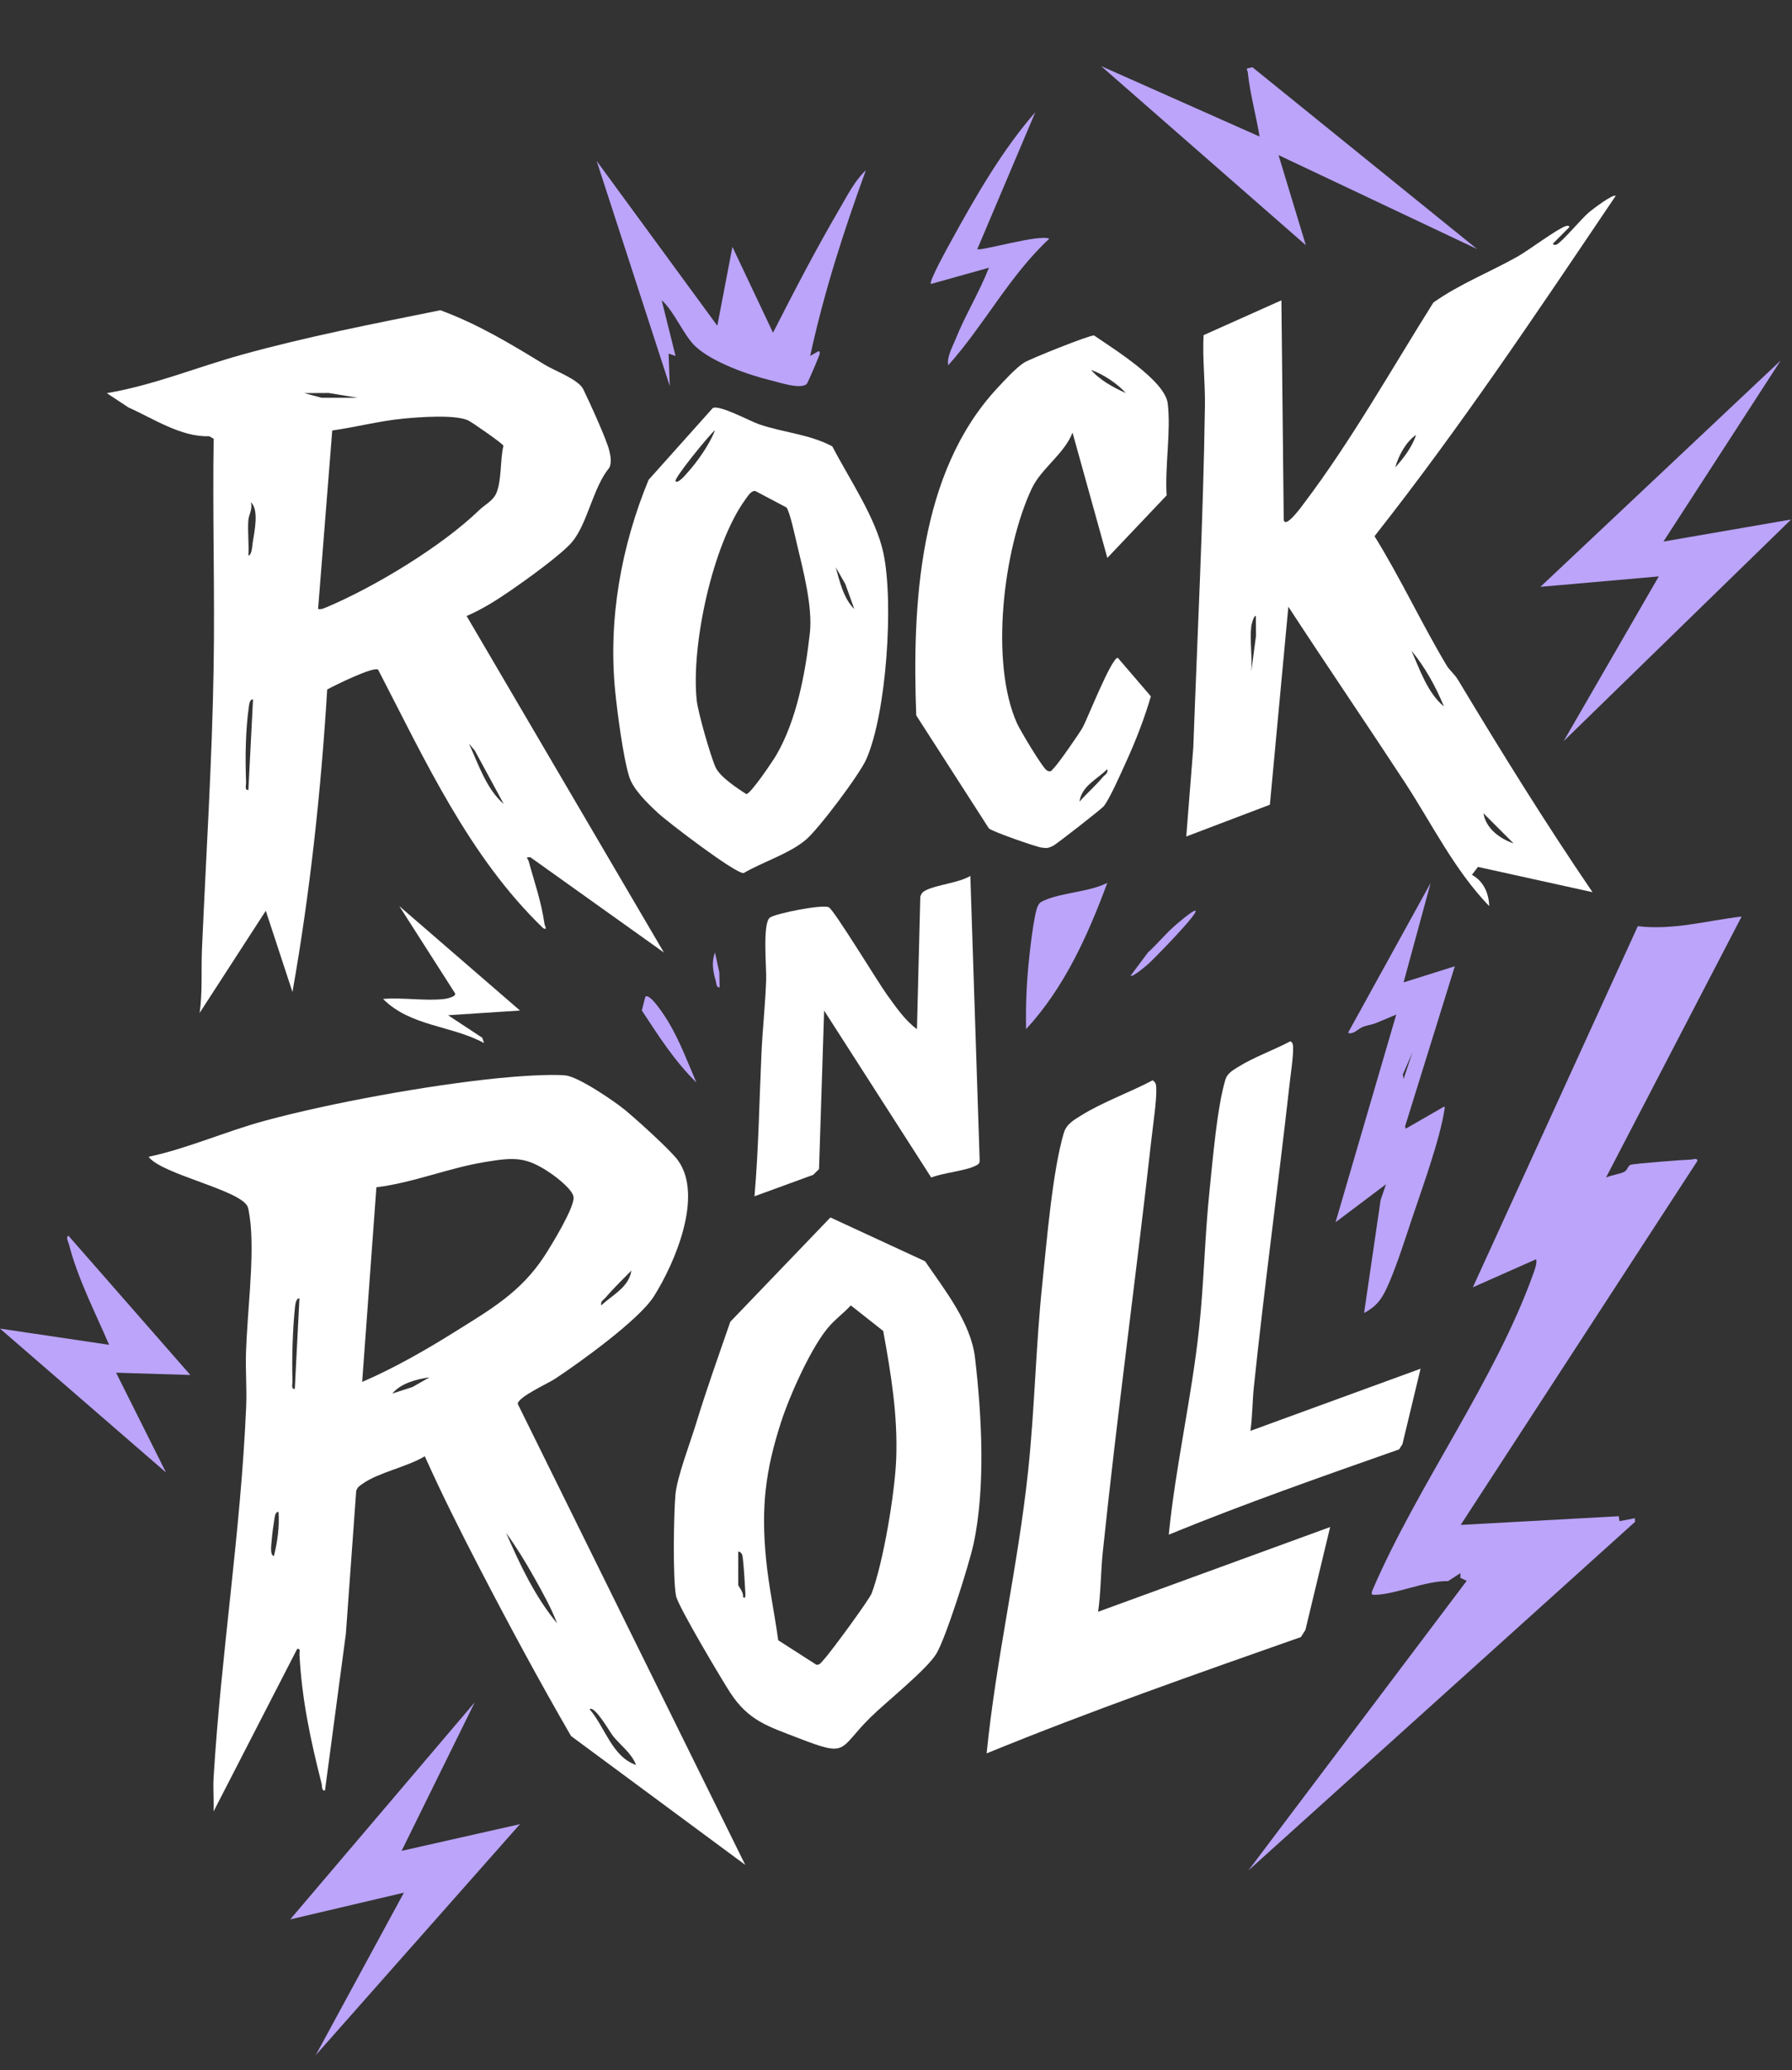 <?xml version="1.0" encoding="utf-8"?>
<svg xmlns="http://www.w3.org/2000/svg" fill="none" height="100%" overflow="visible" preserveAspectRatio="none" style="display: block;" viewBox="0 0 264 305" width="100%">
<rect x="0" y="0" width="264" height="305" fill="#333333" stroke="none"/>
<g id="Group 2147220719">
<g id="imgs">
<g clip-path="url(#clip0_0_313)" id="Camada_1">
<path d="M109.778 274.741L84.125 255.767C79.415 247.627 74.932 239.296 70.616 230.972C67.811 225.565 65.069 220.1 62.582 214.549C60.12 216.068 55.67 216.978 53.451 218.582C52.993 218.91 52.675 219.05 52.476 219.659L50.954 240.709L47.876 263.794C47.353 263.879 47.473 263.154 47.374 262.768C45.739 256.328 44.474 250.411 44.118 243.783C44.097 243.397 44.343 242.846 43.779 242.935L31.467 266.872C31.529 265.23 31.368 263.561 31.467 261.916C32.562 243.701 35.479 225.671 36.266 207.207C36.378 204.587 36.156 201.937 36.238 199.314C36.409 193.66 37.415 185.996 36.932 180.524C36.878 179.902 36.686 178.366 36.515 177.863C35.66 175.357 23.814 173.048 21.892 170.432C27.702 169.184 33.236 166.69 38.991 165.127C48.875 162.446 63.208 159.874 73.406 158.845C75.917 158.592 80.903 158.216 83.297 158.441C85.202 158.623 90.503 162.224 92.162 163.599C93.8 164.956 98.769 169.437 99.867 170.941C103.666 176.167 99.432 186.088 96.327 190.996C94.138 194.457 85.445 200.709 81.785 203.13C80.715 203.842 76.293 205.815 76.276 206.837L109.781 274.734L109.778 274.741ZM53.352 203.602C58.078 201.557 62.633 198.954 67.001 196.222C72.278 192.922 76.707 190.387 80.168 185.107C81.197 183.537 84.6 177.969 84.504 176.413C84.439 175.343 82.117 173.541 81.163 172.884C77.483 170.357 75.742 170.493 71.402 171.208C66.081 172.084 60.852 174.259 55.452 174.922L53.355 203.599L53.352 203.602ZM88.581 192.32C90.226 190.777 92.637 189.676 93.02 187.19C91.823 188.421 90.352 189.827 89.261 191.123C88.94 191.506 88.43 191.68 88.581 192.32ZM43.43 204.628L44.114 191.294C43.615 191.232 43.502 192.186 43.465 192.518C43.13 195.599 42.972 200.326 43.092 203.435C43.109 203.848 42.835 204.707 43.43 204.625V204.628ZM63.266 202.925C61.378 203.192 59.053 203.79 57.798 205.312L60.766 204.351L63.27 202.925H63.266ZM40.352 229.252C40.886 227.128 41.177 224.956 41.036 222.757C40.588 222.665 40.493 223.387 40.441 223.694C40.284 224.655 40.082 226.085 40.017 227.036C39.983 227.501 39.727 229.149 40.352 229.252ZM82.076 239.173C81.194 236.858 79.925 234.604 78.718 232.446C77.466 230.206 76.064 227.915 74.559 225.835C76.587 230.497 78.81 235.227 82.076 239.173ZM93.707 260.032C93.006 258.24 91.436 257.176 90.294 255.753C89.915 255.281 87.572 251.167 86.867 251.831C89.155 254.491 90.168 258.818 93.707 260.032Z" fill="white" id="Vector"/>
<path d="M68.742 90.753L97.808 140.336L78.15 126.307C77.258 126.26 77.767 126.437 77.894 126.906C78.814 130.281 79.683 132.583 80.233 136.198C80.274 136.478 80.709 137.08 80.025 136.749C69.135 126.287 62.573 111.913 55.702 98.657C54.956 98.182 49.303 100.979 48.205 101.581C47.292 116.495 45.692 131.424 43.086 146.15L39.156 134.184L29.413 149.231C29.854 146.102 29.618 142.973 29.755 139.83C30.353 126.078 31.242 112.265 31.471 98.465C31.66 87.197 31.297 75.907 31.478 64.638L30.818 64.269C26.687 64.42 22.624 61.68 18.92 60.028L15.733 57.922C22.535 56.783 28.951 54.115 35.569 52.275C45.216 49.591 55.062 47.696 64.878 45.706C70.51 47.795 75.206 50.654 80.267 53.742C81.721 54.632 85.216 55.901 85.917 57.327C86.786 59.098 89.416 64.834 89.778 66.461C89.963 67.296 90.117 68.045 89.789 68.879C87.361 71.796 86.588 77.05 84.31 79.813C82.798 81.646 77.508 85.432 75.346 86.923C73.185 88.414 71.088 89.745 68.742 90.757V90.753ZM47.367 58.599H52.668L48.41 57.898L44.806 57.918L47.367 58.599ZM70.596 75.158C71.396 74.385 72.62 73.79 73.099 72.703C73.937 70.794 73.66 67.737 74.166 65.675C74.091 65.364 69.522 62.2 68.988 61.947C67.043 61.034 61.67 61.458 59.347 61.684C55.955 62.012 52.343 62.946 48.947 63.424L46.861 89.721C47.347 89.813 47.703 89.635 48.13 89.454C55.274 86.427 65.042 80.517 70.599 75.158H70.596ZM36.594 76.554C36.451 78.264 36.7 80.128 36.594 81.855C37.111 81.786 37.159 80.384 37.231 79.926C37.48 78.339 38.205 75.052 36.94 73.989C37.265 74.902 36.649 75.924 36.594 76.554ZM36.591 116.393L37.275 103.058C36.834 102.963 36.724 103.695 36.68 103.992C36.17 107.467 36.109 111.677 36.252 115.199C36.27 115.617 35.996 116.472 36.591 116.389V116.393ZM74.211 118.448L69.946 110.576L69.088 109.556C70.462 112.545 71.656 116.263 74.211 118.448Z" fill="white" id="Vector_2"/>
<path d="M238.03 28.849C226.573 45.825 215.185 62.908 202.497 78.996C206.32 85.169 209.405 91.817 213.123 98.045C213.543 98.749 214.296 99.327 214.785 100.145C221.149 110.733 227.654 121.239 234.61 131.444L217.733 127.723L216.847 128.89C218.54 129.809 219.344 131.598 219.392 133.5C214.241 128.161 210.965 121.383 206.916 115.196C201.266 106.561 195.442 98.028 189.802 89.389L187.08 118.558L174.761 123.243L175.801 110.093C176.409 93.353 177.264 76.557 177.511 59.82C177.562 56.27 177.131 52.874 177.312 49.379L188.779 44.245L189.121 76.564C189.327 78.052 191.963 74.341 192.138 74.109C199.039 64.994 205.072 54.266 211.167 44.574C214.993 41.855 219.467 40.107 223.554 37.809C225.247 36.855 229.368 33.732 230.684 33.308C230.859 33.254 231.242 33.216 231.19 33.472L228.8 35.87C228.745 36.123 229.156 36.102 229.306 36.037C230.113 35.678 233.006 32.18 234.108 31.263C234.614 30.842 237.63 28.527 238.03 28.862V28.849ZM205.544 68.859C206.762 67.552 208.082 65.771 208.615 64.071C207.09 65.124 206.054 67.118 205.544 68.859ZM184.337 92.286C184.104 94.379 184.508 96.82 184.337 98.954L185.038 93.671L185.017 90.75C184.669 90.651 184.354 92.142 184.337 92.286ZM212.719 104.084C211.567 101.236 209.911 98.23 207.938 95.877C209.176 98.657 210.315 102.101 212.719 104.084ZM222.983 124.259L218.54 119.816C218.92 122.074 220.937 123.554 222.983 124.259Z" fill="white" id="Vector_3"/>
<path d="M122.335 179.368L136.285 185.822C139.162 190.045 143.03 194.857 143.638 200.015C144.634 208.469 145.218 219.194 143.42 227.491C142.766 230.504 139.387 241.188 137.975 243.592C136.597 245.935 130.547 250.746 128.245 253.014C123.454 257.737 125.071 258.961 117.664 256.088C113.163 254.344 110.297 253.541 107.592 249.402C106.316 247.446 99.911 236.67 99.603 235.162C99.1 232.679 99.251 222.99 99.51 220.175C99.746 217.603 101.675 212.58 102.513 209.84C104.059 204.768 105.858 199.751 107.588 194.738L122.339 179.368H122.335ZM122.294 195.257C119.637 198.144 116.344 205.593 115.095 209.433C112.712 216.766 112.117 222.162 112.862 229.765C113.252 233.718 114.114 237.72 114.647 241.66L120.277 245.271C120.834 245.319 121.087 244.789 121.402 244.461C122.308 243.52 128.078 235.658 128.423 234.727C130.143 230.121 131.819 220.025 132.024 215.073C132.291 208.602 131.268 202.422 130.116 196.092L125.342 192.323C124.381 193.37 123.255 194.211 122.294 195.254V195.257ZM108.755 228.571V233.53C108.755 233.66 109.627 234.69 109.442 235.233C109.897 235.798 109.811 234.82 109.798 234.546C109.716 233.082 109.606 231.177 109.452 229.755C109.398 229.242 109.374 228.698 108.755 228.571Z" fill="white" id="Vector_4"/>
<path d="M236.608 173.486C237.429 173.113 238.55 173.014 239.323 172.624C239.74 172.415 239.812 171.779 240.199 171.619C240.681 171.42 248.027 170.873 249.128 170.839C249.419 170.828 250.031 170.541 250.069 171.03L215.189 224.666L238.478 223.383L238.588 224.112L240.855 223.681L240.879 224.211L183.909 275.582L216.078 232.901L215.137 232.463L215.161 231.766L213.328 232.949C210.045 232.863 205.568 234.932 202.531 234.967C201.946 234.973 202.046 234.775 202.172 234.337C208.821 218.821 220.219 203.482 225.872 187.699C226.095 187.08 226.457 186.153 226.31 185.521L216.984 189.655L241.286 136.451C246.427 137.087 251.515 135.63 256.58 135.032L236.604 173.479L236.608 173.486Z" fill="#BBA4F9" id="Vector_5"/>
<path d="M161.768 237.463L195.961 224.977L192.315 240.141L191.651 241.188C176.128 246.653 160.574 252.091 145.352 258.325C146.747 244.378 149.986 230.661 151.463 216.731C152.438 207.549 152.592 198.267 153.56 189.074C154.206 182.939 155.048 172.563 156.72 166.926C157.113 165.606 158.18 165.025 159.268 164.344C162.428 162.368 166.48 160.928 169.808 159.163C170.287 159.468 170.321 159.816 170.345 160.34C170.424 162.022 169.842 165.938 169.627 167.864C167.353 188.206 164.569 208.459 162.455 228.749C162.158 231.615 162.192 234.597 161.771 237.467L161.768 237.463Z" fill="white" id="Vector_6"/>
<path d="M184.214 210.808L209.279 201.653L206.608 212.771L206.122 213.537C194.741 217.542 183.342 221.53 172.183 226.099C173.205 215.876 175.579 205.818 176.663 195.606C177.378 188.872 177.49 182.07 178.198 175.333C178.67 170.835 179.289 163.229 180.514 159.098C180.801 158.13 181.584 157.706 182.381 157.207C184.696 155.757 187.668 154.7 190.107 153.411C190.459 153.636 190.483 153.889 190.5 154.272C190.558 155.507 190.131 158.376 189.973 159.785C188.304 174.696 186.266 189.546 184.713 204.419C184.494 206.519 184.522 208.708 184.211 210.808H184.214Z" fill="white" id="Vector_7"/>
<path d="M95.548 70.699L104.994 60.131C105.91 59.556 110.51 62.063 111.847 62.518C115.418 63.736 119.272 63.972 122.62 65.767C125.076 70.514 129.039 76.266 130.147 81.496C131.683 88.742 130.613 105.052 127.63 111.844C126.632 114.119 120.582 122.169 118.68 123.756C116.221 125.811 112.333 126.998 109.552 128.633C108.345 128.736 98.417 121.15 96.963 119.806C95.51 118.462 93.314 116.366 92.712 114.481C91.82 111.694 90.941 104.953 90.633 101.855C89.58 91.253 91.512 80.497 95.548 70.699ZM99.522 70.907C99.908 71.273 100.948 70.001 101.221 69.704C102.699 68.089 104.576 65.418 105.332 63.387C104.658 63.855 99.176 70.579 99.522 70.907ZM115.852 74.758L111.259 72.333C110.643 72.279 110.154 73.117 109.843 73.537C104.976 80.189 101.786 95.09 102.641 103.185C102.829 104.963 104.682 111.424 105.424 113.055C106.054 114.447 108.646 116.167 109.956 116.995C110.609 116.944 113.862 112.111 114.371 111.236C117.36 106.102 118.653 99.18 119.31 93.26C119.734 89.426 118.349 84.102 117.415 80.206C117.175 79.201 116.334 75.254 115.852 74.755V74.758ZM125.852 89.721L124.546 86.072L123.119 83.568C123.68 85.617 124.289 88.202 125.849 89.721H125.852Z" fill="white" id="Vector_8"/>
<path d="M163.136 82.197L158.006 63.732C156.837 66.827 153.396 69.023 152.018 71.94C147.825 80.801 145.783 97.617 149.843 106.602C150.294 107.604 153.618 113.182 154.231 113.51C154.843 113.838 154.904 113.5 155.267 113.147C155.903 112.525 159.022 108.048 159.521 107.142C160.198 105.904 163.731 96.92 164.672 96.909L169.549 102.593C168.588 105.863 167.339 109.088 165.93 112.183C165.229 113.718 163.509 117.655 162.61 118.78C162.288 119.18 155.558 124.44 155.123 124.632C154.402 124.95 154.289 124.991 153.478 124.881C152.596 124.762 146.204 122.528 145.684 122.05L134.98 105.394C134.385 89.18 135.311 69.697 146.884 57.227C147.883 56.15 149.744 54.105 150.92 53.397C151.888 52.816 160.581 49.327 161.18 49.423C163.988 51.373 171.625 56.051 172.032 59.447C172.527 63.575 171.594 68.722 171.871 72.983L163.136 82.197ZM165.869 57.911C164.586 56.506 162.565 55.145 160.739 54.498C162.008 55.989 164.07 57.121 165.869 57.911ZM159.032 118.106C160.11 116.889 161.409 115.753 162.449 114.515C162.77 114.132 163.28 113.958 163.129 113.318C161.645 114.803 159.35 115.791 159.032 118.106Z" fill="white" id="Vector_9"/>
<path d="M206.785 144.731L214.326 142.361L206.994 165.959L207.107 166.283L212.712 163.052C212.88 163.021 212.839 163.243 212.818 163.373C212.179 167.792 209.415 175.343 207.921 179.816C206.936 182.771 205.848 186.194 204.631 189.026C203.748 191.078 203.023 192.354 200.961 193.438L203.393 176.8L204.189 174.474L196.754 180.076L205.698 149.474C204.661 149.912 203.632 150.36 202.582 150.774C202.001 151.003 201.347 151.058 200.742 151.304C200.082 151.571 199.364 152.474 198.591 152.169L210.766 130.08L206.778 144.734L206.785 144.731ZM206.782 158.954L208.075 155.076L206.666 158.298L206.782 158.954Z" fill="#BBA4F9" id="Vector_10"/>
<path d="M137.189 173.482L121.412 148.886L120.66 172.248L119.795 173.093L111.152 176.246C111.758 169.266 111.857 162.244 112.178 155.22C112.343 151.625 112.753 147.884 112.873 144.286C112.931 142.573 112.305 135.965 113.433 135.182C114.316 134.57 121.146 133.202 122.096 133.667C122.879 134.054 129.412 144.827 130.708 146.602C132.004 148.376 133.293 150.309 135.085 151.625L135.581 132.111C135.739 131.632 135.906 131.413 136.361 131.181C138.03 130.329 141.176 130.104 142.951 129.054L144.326 170.952C144.326 171.444 144.124 171.54 143.745 171.738C142.233 172.518 138.923 172.788 137.189 173.486V173.482Z" fill="white" id="Vector_11"/>
<path d="M245.062 79.786L263.868 76.537L230.356 109.197L244.374 84.922L226.936 86.458L262.332 53.113L245.062 79.786Z" fill="#BBA4F9" id="Vector_12"/>
<path d="M59.166 272.686L76.604 268.753L46.515 302.785L59.504 278.845L42.753 282.785L69.939 250.801L59.166 272.686Z" fill="#BBA4F9" id="Vector_13"/>
<path d="M105.674 47.997L107.901 36.369L113.882 49.02C117.015 42.867 120.247 36.636 123.745 30.665C124.877 28.729 125.914 26.636 127.562 25.08C124.31 34.006 121.358 43.158 119.361 52.436L120.558 51.755C120.814 51.701 120.777 52.087 120.722 52.262C120.568 52.74 119.019 56.386 118.858 56.554C118 57.433 114.754 56.325 113.544 56.034C110.236 55.24 104.959 53.37 102.459 51.044C100.702 49.406 99.378 45.914 97.477 44.232L99.522 52.44L98.502 52.097L98.674 56.882L87.901 23.712L105.678 47.993L105.674 47.997Z" fill="#BBA4F9" id="Vector_14"/>
<path d="M28.044 202.576L17.104 202.241L24.457 216.943L0 195.743L16.074 198.13C14.019 193.339 11.468 188.407 10.165 183.352C10.076 183 9.641 182.282 10.086 182.063L28.041 202.576H28.044Z" fill="#BBA4F9" id="Vector_15"/>
<path d="M143.981 36.708C144.395 37.05 153.195 34.454 154.58 35.169C148.721 40.606 145.021 47.864 139.703 53.807C139.439 52.652 140.301 51.167 140.742 50.059C142.189 46.42 144.268 43.089 145.688 39.447L137.141 41.838C136.799 41.492 139.734 36.229 140.158 35.453C143.728 28.948 147.651 22.104 152.524 16.53L143.978 36.704L143.981 36.708Z" fill="#BBA4F9" id="Vector_16"/>
<path d="M151.167 151.622C151.098 148.489 151.214 145.336 151.509 142.221C151.662 140.579 152.316 134.478 152.938 133.39C153.219 132.898 153.427 132.85 153.896 132.638C156.385 131.516 160.503 131.407 163.13 130.076C160.253 137.833 156.827 145.476 151.167 151.622Z" fill="#BBA4F9" id="Vector_17"/>
<path d="M65.493 147.176C65.688 147.152 67.295 146.868 67.028 146.328L58.827 133.496L76.608 148.883L66.009 149.574L71.047 152.891L71.313 153.671C66.522 151.075 60.452 151.225 56.433 147.176C59.306 146.926 62.692 147.515 65.496 147.176H65.493Z" fill="white" id="Vector_18"/>
<path d="M102.596 159.488C99.402 156.362 96.994 152.59 94.552 148.866L95.079 146.834C95.811 146.273 98.102 149.953 98.427 150.49C100.103 153.264 101.32 156.513 102.592 159.488H102.596Z" fill="#BBA4F9" id="Vector_19"/>
<path d="M176.129 134.184C176.563 134.601 169.809 141.465 169.128 142.056C168.786 142.354 166.827 144.023 166.557 143.756L169.115 140.333C170.428 139.149 171.563 137.747 172.873 136.567C173.229 136.246 175.876 133.941 176.132 134.187L176.129 134.184Z" fill="#BBA4F9" id="Vector_20"/>
<path d="M106.017 145.463C105.521 145.541 105.545 144.861 105.442 144.505C105.042 143.12 104.785 141.714 105.339 140.336L105.975 143.281L106.013 145.459L106.017 145.463Z" fill="#BBA4F9" id="Vector_21"/>
</g>
</g>
<path d="M185.558 20.113C185.049 16.987 184.156 13.81 183.825 10.671C183.77 10.123 183.238 10.154 184.523 9.916L217.599 36.687L188.357 22.854L192.376 36.123L162.211 9.733L185.559 20.117L185.558 20.113Z" fill="#BBA4F9" id="Vector_22"/>
</g>
<defs>
<clipPath id="clip0_0_313">
<rect fill="white" height="288.3" transform="translate(0 16.533)" width="263.868"/>
</clipPath>
</defs>
</svg>